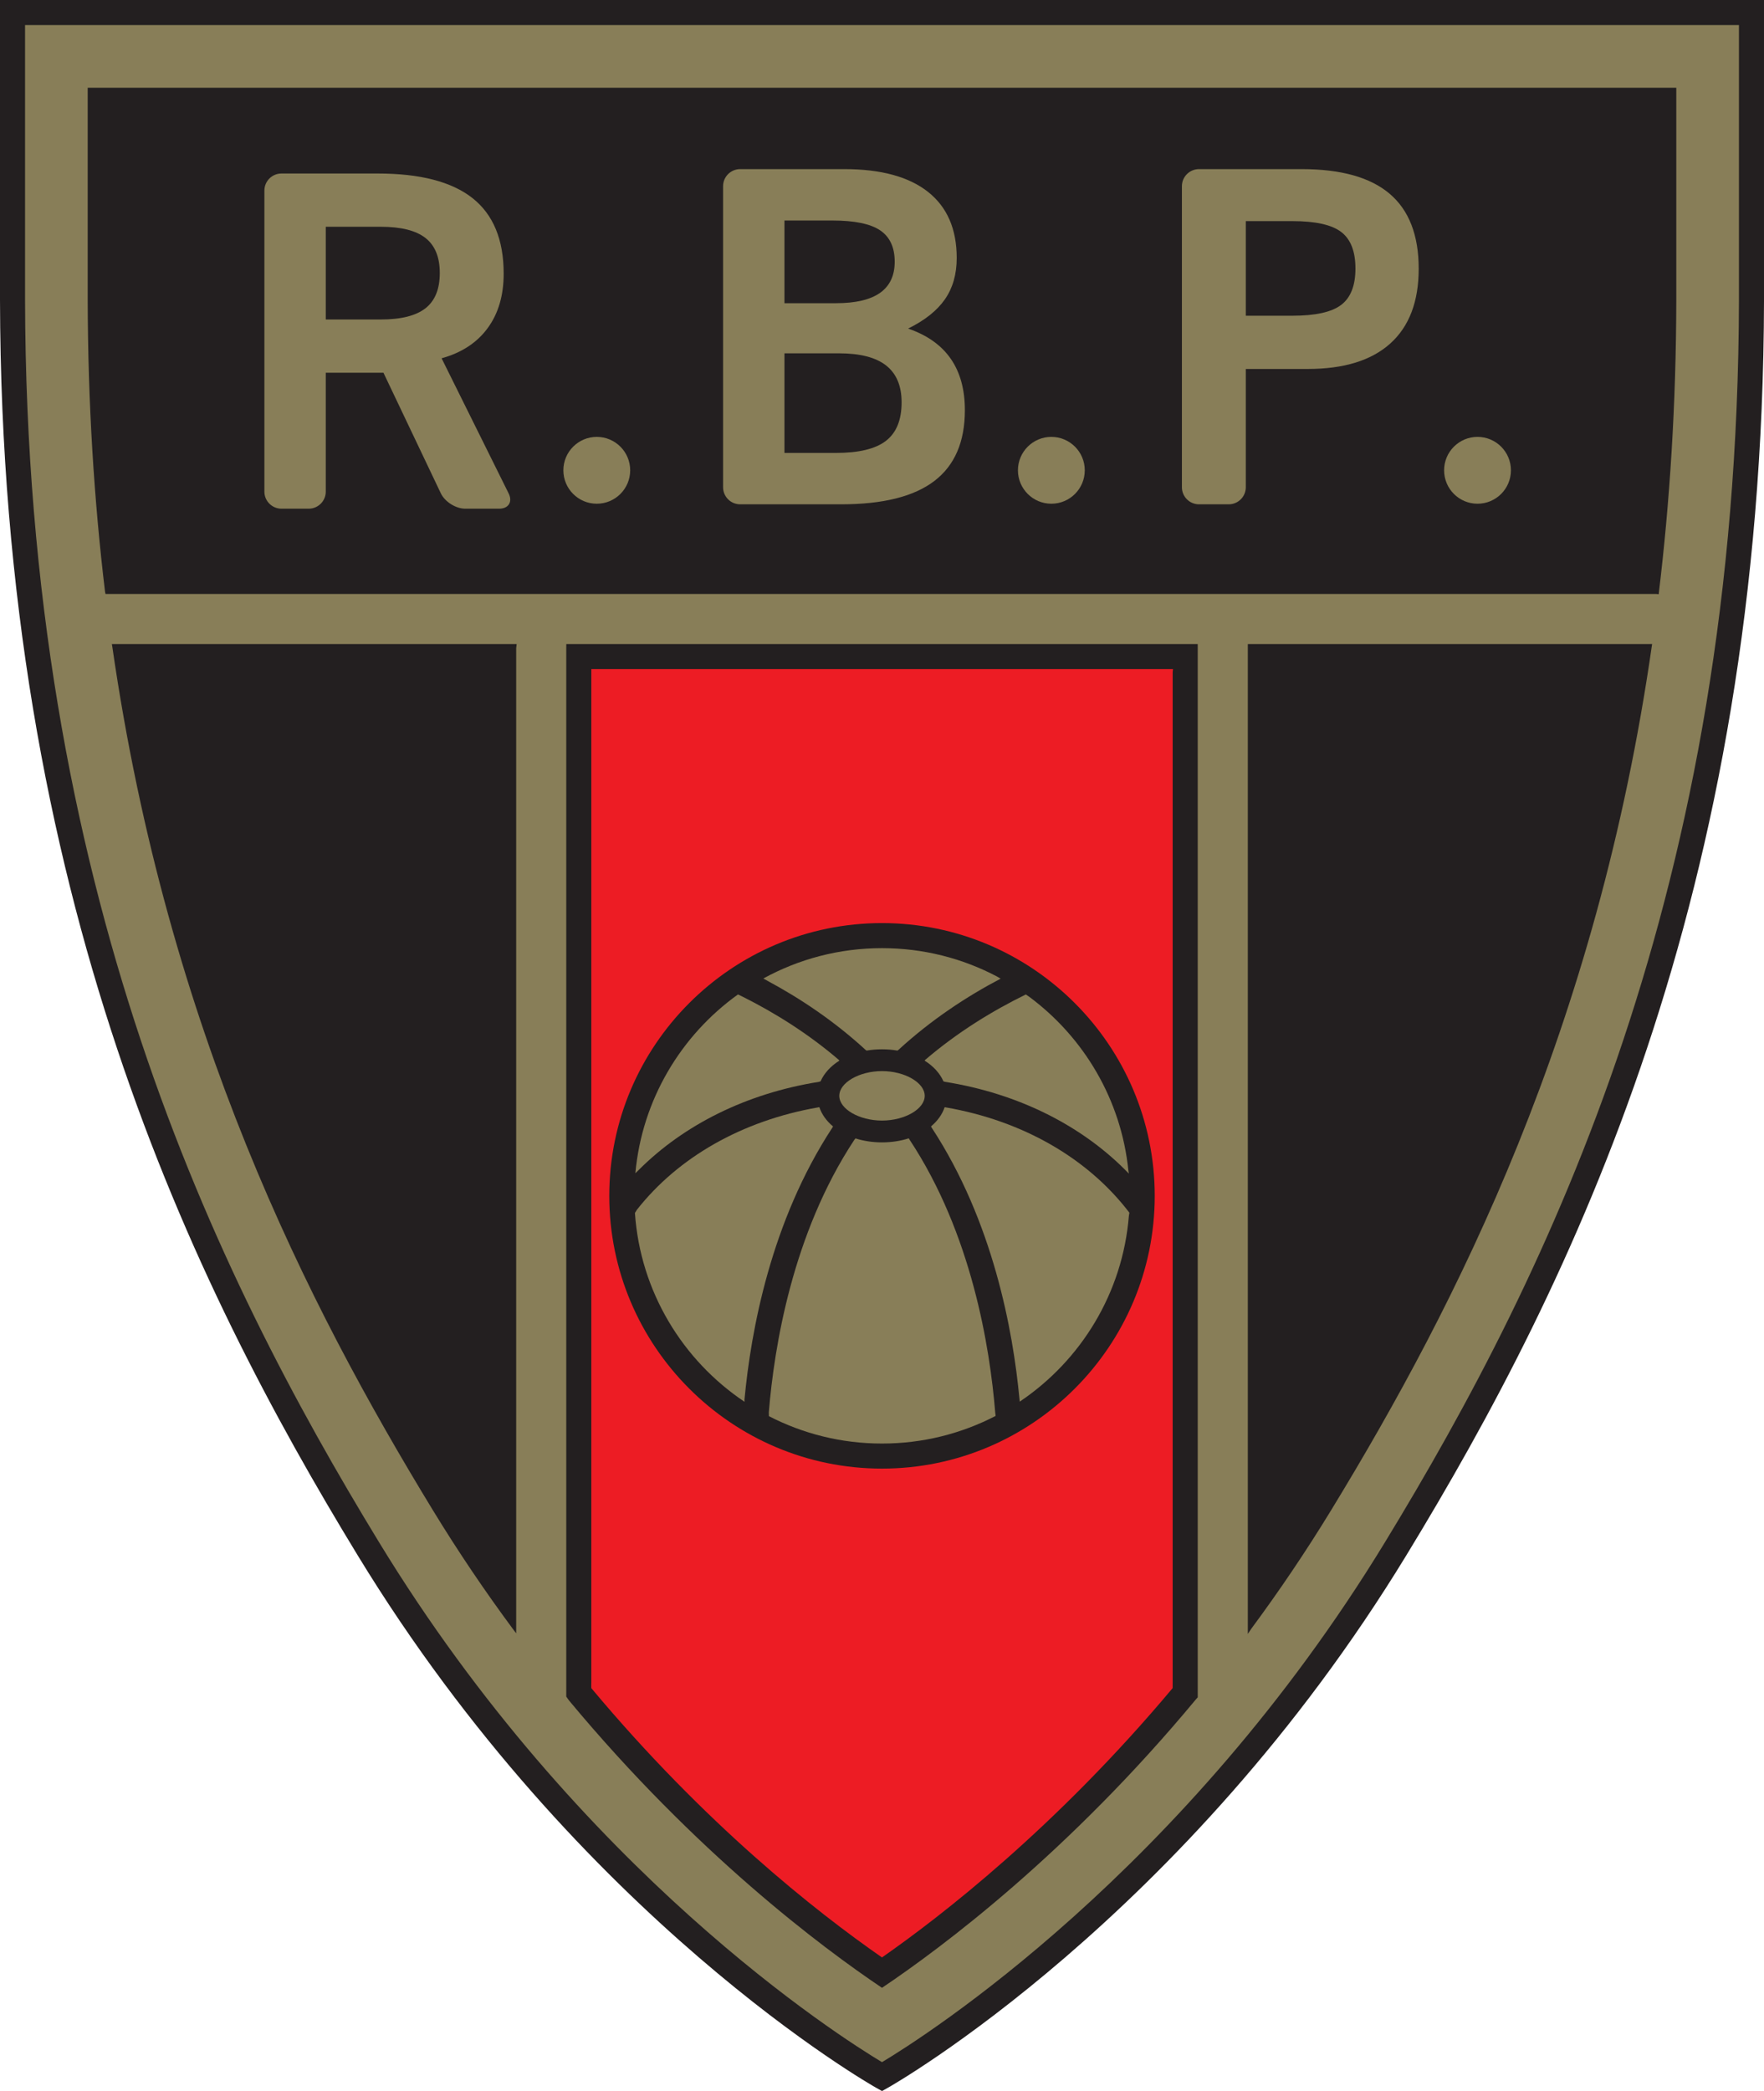 <?xml version="1.0" encoding="UTF-8"?>
<svg xmlns="http://www.w3.org/2000/svg" xmlns:xlink="http://www.w3.org/1999/xlink" width="527.47pt" height="625.17pt" viewBox="0 0 527.47 625.17" version="1.1">
<defs>
<clipPath id="clip1">
  <path d="M 0 0 L 527.469 0 L 527.469 625.172 L 0 625.172 Z M 0 0 "/>
</clipPath>
</defs>
<g id="surface1">
<g clip-path="url(#clip1)" clip-rule="nonzero">
<path style=" stroke:none;fill-rule:nonzero;fill:rgb(13.699%,12.199%,12.5%);fill-opacity:1;" d="M 523.727 0 L 0 0 L 0 89.645 C 0.352 267.41 57.336 383.613 106.941 464.988 C 173.371 573.961 261.035 623.664 261.91 624.152 L 263.734 625.172 L 265.559 624.152 C 266.438 623.664 354.102 573.961 420.531 464.988 C 470.137 383.609 527.121 267.41 527.473 89.652 L 527.473 0 L 523.727 0 "/>
</g>
<path style=" stroke:none;fill-rule:nonzero;fill:rgb(53.299%,49.399%,34.499%);fill-opacity:1;" d="M 519.98 7.492 C 519.98 14.348 519.98 89.645 519.98 89.645 C 519.633 265.535 463.23 380.547 414.133 461.09 C 353.984 559.758 276.383 608.953 263.734 616.535 C 251.09 608.953 173.488 559.758 113.34 461.09 C 64.238 380.547 7.84 265.535 7.492 89.637 C 7.492 89.637 7.492 14.348 7.492 7.492 C 14.824 7.492 512.648 7.492 519.98 7.492 M 154.352 488.324 C 154.352 415.555 154.352 239.574 154.352 193.754 L 154.492 192.555 C 98.504 192.555 52.559 192.555 33.449 192.555 L 33.59 193.414 C 50.176 308.098 91.93 389.98 129.332 451.34 C 137.059 464.012 145.086 475.84 153.219 486.828 L 154.352 488.324 M 170.152 508.41 C 208.199 554.16 245.754 582.219 263.734 594.309 C 281.773 582.184 319.496 553.996 357.656 508.004 L 358.145 507.465 C 358.145 453.488 358.145 242.805 358.145 193.199 L 358.141 192.555 C 298.516 192.555 229.273 192.555 169.332 192.555 L 169.324 193.387 C 169.324 243.254 169.324 452.988 169.324 507.242 L 170.152 508.41 M 374.23 486.859 C 382.371 475.859 390.406 464.023 398.141 451.34 C 435.641 389.824 477.512 307.68 494.012 192.551 L 493.289 192.555 C 479.613 192.555 405.512 192.555 373.129 192.555 L 373.121 193.02 C 373.121 237.691 373.121 415.449 373.121 488.504 L 374.23 486.859 M 31.547 177.578 C 88.664 177.578 447.348 177.578 495.23 177.578 L 495.977 177.664 C 499.305 150.195 501.188 120.906 501.246 89.645 C 501.246 89.645 501.246 50.73 501.246 26.227 C 461.953 26.227 65.516 26.227 26.223 26.227 C 26.223 50.723 26.223 89.602 26.223 89.602 C 26.285 120.602 28.137 149.66 31.41 176.93 L 31.547 177.578 "/>
<path style=" stroke:none;fill-rule:nonzero;fill:rgb(92.899%,10.999%,14.099%);fill-opacity:1;" d="M 350.641 504.703 C 315.699 546.418 281.188 573.055 263.73 585.227 C 243.816 571.387 210.648 545.199 176.82 504.719 C 176.777 504.664 176.816 502.934 176.816 502.934 L 176.816 201.176 L 176.824 200.047 L 350.742 200.047 L 350.652 200.988 L 350.652 502.938 L 350.641 504.703 "/>
<path style=" stroke:none;fill-rule:nonzero;fill:rgb(53.299%,49.399%,34.499%);fill-opacity:1;" d="M 152.094 147.52 C 153.34 150.031 152.062 152.086 149.262 152.086 L 139.098 152.086 C 136.297 152.086 133.016 150.016 131.812 147.484 L 114.66 111.441 L 97.414 111.441 L 97.414 146.988 C 97.414 149.793 95.121 152.086 92.316 152.086 L 84.156 152.086 C 81.352 152.086 79.059 149.793 79.059 146.988 L 79.059 56.973 C 79.059 54.168 81.352 51.875 84.156 51.875 L 112.91 51.875 C 125.633 51.875 135.098 54.336 141.305 59.246 C 147.508 64.156 150.609 71.684 150.609 81.82 C 150.609 88.328 149.012 93.758 145.816 98.105 C 142.621 102.461 138.031 105.465 132.047 107.121 L 152.094 147.52 M 97.414 95.52 L 113.855 95.52 C 119.918 95.52 124.375 94.398 127.227 92.164 C 130.078 89.93 131.504 86.414 131.504 81.625 C 131.504 76.883 130.078 73.391 127.227 71.152 C 124.375 68.918 119.918 67.797 113.855 67.797 L 97.414 67.797 L 97.414 95.52 "/>
<path style=" stroke:none;fill-rule:nonzero;fill:rgb(53.299%,49.399%,34.499%);fill-opacity:1;" d="M 221.312 150.777 C 218.508 150.777 216.215 148.48 216.215 145.68 L 216.215 55.66 C 216.215 52.859 218.508 50.562 221.312 50.562 L 252.465 50.562 C 263.402 50.562 271.738 52.828 277.477 57.355 C 283.211 61.883 286.078 68.477 286.078 77.129 C 286.078 81.969 284.906 86.082 282.562 89.465 C 280.215 92.852 276.543 95.777 271.539 98.238 C 277.199 100.172 281.441 103.172 284.273 107.234 C 287.098 111.297 288.516 116.43 288.516 122.625 C 288.516 132.098 285.473 139.156 279.383 143.805 C 273.297 148.453 264.012 150.777 251.523 150.777 L 221.312 150.777 M 234.57 90.648 L 249.977 90.648 C 255.852 90.648 260.246 89.613 263.16 87.551 C 266.074 85.484 267.535 82.383 267.535 78.25 C 267.535 73.941 266.074 70.812 263.16 68.855 C 260.246 66.902 255.488 65.926 248.898 65.926 L 234.57 65.926 L 234.57 90.648 M 234.57 135.414 L 249.977 135.414 C 256.809 135.414 261.785 134.215 264.91 131.805 C 268.035 129.395 269.598 125.555 269.598 120.289 C 269.598 115.383 268.059 111.715 264.977 109.281 C 261.898 106.852 257.191 105.633 250.852 105.633 L 234.57 105.633 L 234.57 135.414 "/>
<path style=" stroke:none;fill-rule:nonzero;fill:rgb(53.299%,49.399%,34.499%);fill-opacity:1;" d="M 389.211 50.562 C 400.992 50.562 409.77 53.023 415.547 57.941 C 421.324 62.859 424.219 70.324 424.219 80.34 C 424.219 90.133 421.395 97.574 415.75 102.672 C 410.105 107.77 401.859 110.316 391.02 110.316 L 372.52 110.316 L 372.52 145.68 C 372.52 148.48 370.227 150.777 367.422 150.777 L 358.512 150.777 C 355.707 150.777 353.414 148.48 353.414 145.68 L 353.414 55.66 C 353.414 52.859 355.707 50.562 358.512 50.562 L 389.211 50.562 M 372.52 94.395 L 386.465 94.395 C 393.344 94.395 398.203 93.316 401.039 91.156 C 403.879 88.996 405.301 85.375 405.301 80.289 C 405.301 75.156 403.879 71.512 401.039 69.352 C 398.203 67.191 393.344 66.109 386.465 66.109 L 372.52 66.109 L 372.52 94.395 "/>
<path style=" stroke:none;fill-rule:nonzero;fill:rgb(53.299%,49.399%,34.499%);fill-opacity:1;" d="M 188.438 140.609 C 188.438 146.129 183.965 150.602 178.445 150.602 C 172.93 150.602 168.457 146.129 168.457 140.609 C 168.457 135.094 172.93 130.617 178.445 130.617 C 183.965 130.617 188.438 135.094 188.438 140.609 "/>
<path style=" stroke:none;fill-rule:nonzero;fill:rgb(53.299%,49.399%,34.499%);fill-opacity:1;" d="M 324.367 140.609 C 324.367 146.129 319.891 150.602 314.375 150.602 C 308.859 150.602 304.383 146.129 304.383 140.609 C 304.383 135.094 308.859 130.617 314.375 130.617 C 319.891 130.617 324.367 135.094 324.367 140.609 "/>
<path style=" stroke:none;fill-rule:nonzero;fill:rgb(53.299%,49.399%,34.499%);fill-opacity:1;" d="M 451.797 140.609 C 451.797 146.129 447.324 150.602 441.805 150.602 C 436.289 150.602 431.816 146.129 431.816 140.609 C 431.816 135.094 436.289 130.617 441.805 130.617 C 447.324 130.617 451.797 135.094 451.797 140.609 "/>
<path style=" stroke:none;fill-rule:nonzero;fill:rgb(13.699%,12.199%,12.5%);fill-opacity:1;" d="M 182.188 357.531 C 182.188 402.496 218.77 439.078 263.734 439.078 C 308.703 439.078 345.285 402.496 345.285 357.531 C 345.285 312.562 308.703 275.98 263.734 275.98 C 218.77 275.98 182.188 312.562 182.188 357.531 "/>
<path style=" stroke:none;fill-rule:nonzero;fill:rgb(53.299%,49.399%,34.499%);fill-opacity:1;" d="M 304.922 419.051 C 323.176 406.789 335.695 386.629 337.555 363.508 L 337.711 362.574 C 325.375 346.375 305.953 335.105 282.855 331.09 L 282.473 331.023 C 281.742 333.195 280.324 335.152 278.387 336.773 L 278.621 337.191 C 296.898 365.102 302.902 397.695 304.836 418.219 L 304.922 419.051 "/>
<path style=" stroke:none;fill-rule:nonzero;fill:rgb(53.299%,49.399%,34.499%);fill-opacity:1;" d="M 229.922 423.402 C 240.062 428.633 251.562 431.586 263.734 431.586 C 275.969 431.586 287.523 428.602 297.703 423.328 L 297.59 422.324 C 296.004 402.801 290.531 368.785 271.973 340.727 L 271.742 340.332 C 269.316 341.109 266.609 341.543 263.734 341.543 C 260.895 341.543 258.215 341.121 255.805 340.355 L 255.441 340.812 C 236.969 368.797 231.492 402.676 229.895 422.203 L 229.922 423.402 "/>
<path style=" stroke:none;fill-rule:nonzero;fill:rgb(53.299%,49.399%,34.499%);fill-opacity:1;" d="M 222.328 298.117 C 231.613 302.789 241.508 308.906 250.777 316.84 L 251.004 317.094 C 248.406 318.723 246.438 320.852 245.363 323.297 L 244.871 323.445 C 223.301 326.887 204.559 336.211 190.969 349.812 L 189.984 350.766 C 191.988 328.773 203.645 309.523 220.672 297.312 L 222.328 298.117 "/>
<path style=" stroke:none;fill-rule:nonzero;fill:rgb(53.299%,49.399%,34.499%);fill-opacity:1;" d="M 307.887 298.109 C 324.109 310.195 335.234 328.754 337.406 349.926 L 337.551 350.883 C 323.871 336.684 304.691 326.957 282.531 323.434 L 282.109 323.297 C 281.035 320.855 279.07 318.727 276.477 317.102 L 276.629 316.895 C 286.449 308.477 296.98 302.102 306.746 297.32 L 307.887 298.109 "/>
<path style=" stroke:none;fill-rule:nonzero;fill:rgb(53.299%,49.399%,34.499%);fill-opacity:1;" d="M 298.109 291.945 C 287.832 286.535 276.137 283.473 263.734 283.473 C 250.887 283.473 238.793 286.762 228.25 292.543 L 229.551 293.273 C 239.227 298.473 249.367 305.207 258.805 313.871 L 259.121 314.102 C 260.594 313.848 262.141 313.715 263.734 313.715 C 265.336 313.715 266.883 313.848 268.359 314.102 L 268.703 313.84 C 278.551 304.805 289.16 297.871 299.207 292.594 L 298.109 291.945 "/>
<path style=" stroke:none;fill-rule:nonzero;fill:rgb(53.299%,49.399%,34.499%);fill-opacity:1;" d="M 189.855 362.648 C 191.469 386.164 204.109 406.699 222.633 419.105 L 222.613 418.449 C 224.527 397.914 230.52 365.129 248.922 337.09 L 249.086 336.773 C 247.145 335.148 245.723 333.188 244.996 331.004 L 244.504 331.105 C 221.883 335.066 202.797 345.988 190.453 361.684 L 189.855 362.648 "/>
<path style=" stroke:none;fill-rule:nonzero;fill:rgb(53.299%,49.399%,34.499%);fill-opacity:1;" d="M 250.965 327.629 C 250.965 331.566 256.934 335.023 263.734 335.023 C 270.539 335.023 276.508 331.566 276.508 327.629 C 276.508 323.688 270.539 320.234 263.734 320.234 C 256.934 320.234 250.965 323.688 250.965 327.629 "/>
</g>
</svg>
